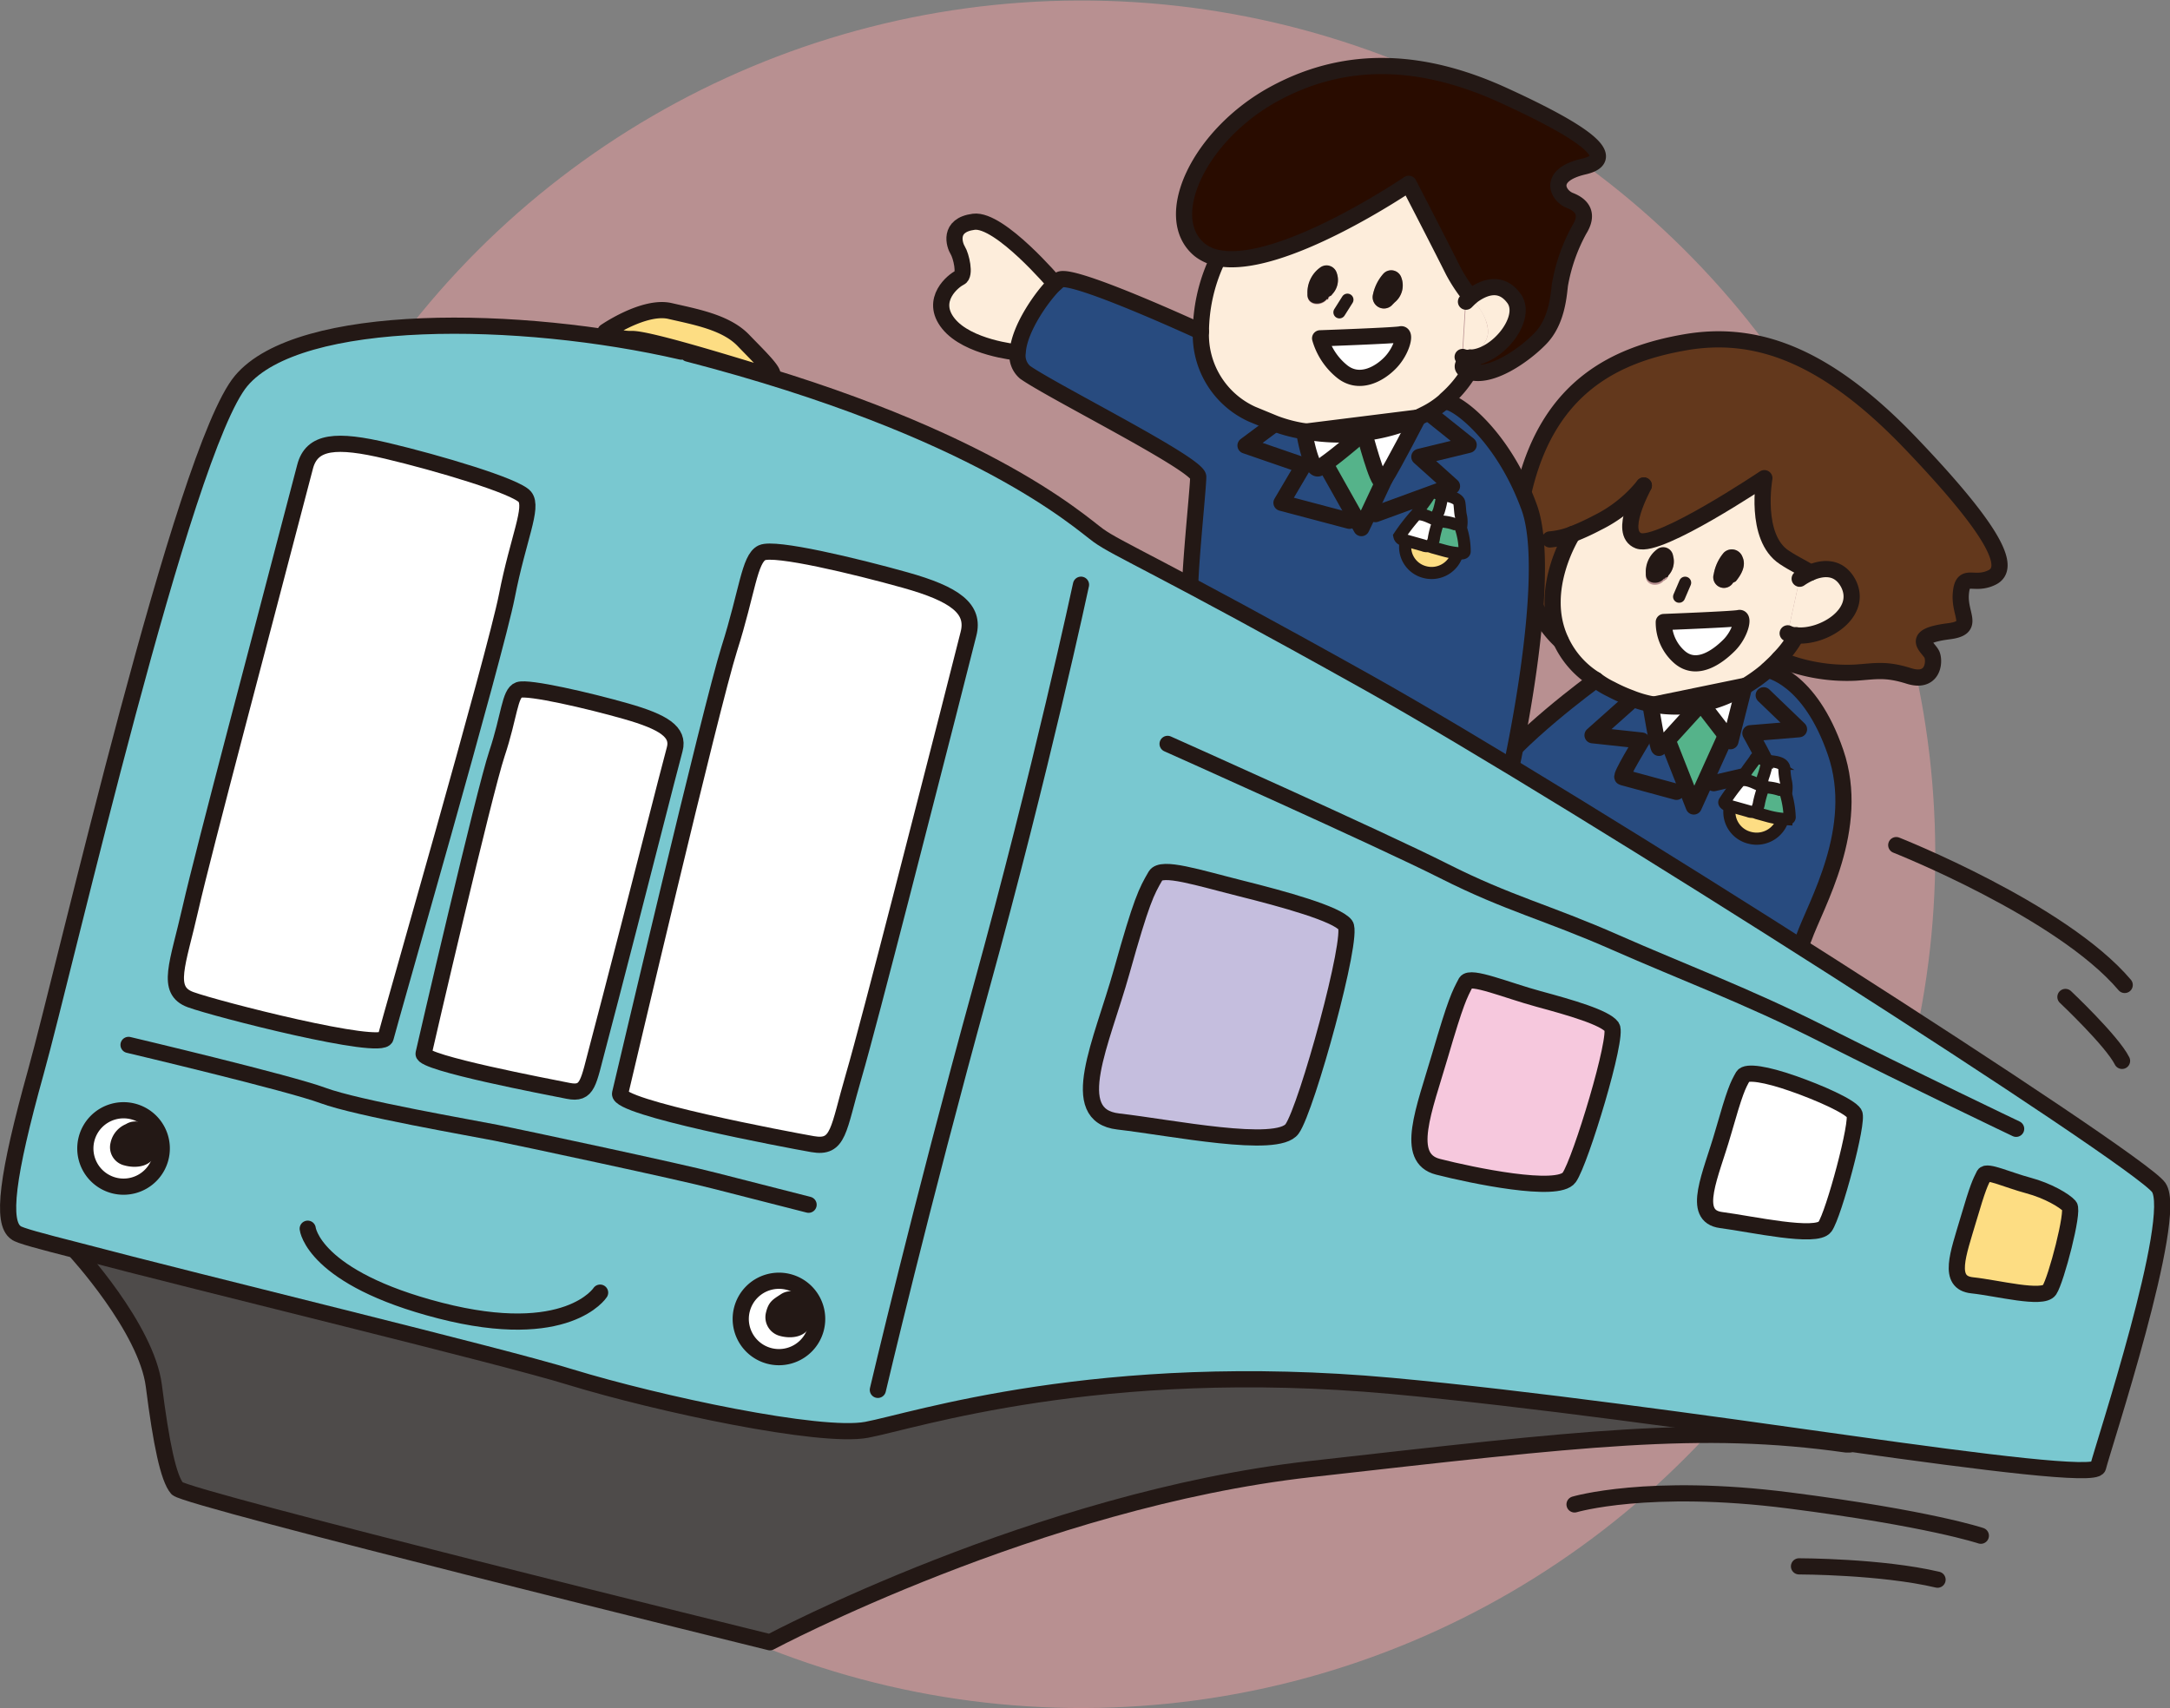 <svg xmlns="http://www.w3.org/2000/svg" viewBox="0 0 325.8 256.5">
  <rect x="0" y="0" width="325.8" height="256.5" fill="#808080" stroke="none"/>
  <defs>
    <style>
      .cls-1 {
        fill: #f1a1a3;
        opacity: 0.5;
      }

      .cls-2, .cls-7 {
        fill: #fddd83;
      }

      .cls-11, .cls-15, .cls-16, .cls-17, .cls-18, .cls-19, .cls-2, .cls-3 {
        stroke: #231815;
      }

      .cls-11, .cls-15, .cls-16, .cls-17, .cls-2, .cls-3 {
        stroke-linecap: round;
        stroke-linejoin: round;
      }

      .cls-15, .cls-16, .cls-17, .cls-2, .cls-3 {
        stroke-width: 2.43px;
      }

      .cls-11, .cls-3 {
        fill: none;
      }

      .cls-4 {
        fill: #63381c;
      }

      .cls-5 {
        fill: #284b7f;
      }

      .cls-6 {
        fill: #fdeddb;
      }

      .cls-15, .cls-19, .cls-8 {
        fill: #fff;
      }

      .cls-18, .cls-9 {
        fill: #55b38a;
      }

      .cls-10 {
        fill: #231815;
      }

      .cls-11, .cls-18, .cls-19 {
        stroke-width: 1.82px;
      }

      .cls-12 {
        fill: #290c00;
      }

      .cls-13 {
        fill: #79c8d0;
      }

      .cls-14 {
        fill: #4e4b4a;
      }

      .cls-16 {
        fill: #c5bede;
      }

      .cls-17 {
        fill: #f6c8dd;
      }

      .cls-18, .cls-19 {
        stroke-miterlimit: 10;
      }
    </style>
  </defs>
  <g id="レイヤー_2" data-name="レイヤー 2">
    <g id="ボタン">
      <g>
        <circle class="cls-1" cx="162.3" cy="128.2" r="128.2" transform="translate(29.4 286.7) rotate(-88.3)"/>
        <g>
          <path class="cls-2" d="M90.9,49.8s5.8-4,9.7-3.1,8.4,1.7,11,4.4,6.1,6,3.4,5.2-17.3-5.4-20.1-5.4A6.9,6.9,0,0,1,90.9,49.8Z"/>
          <path class="cls-3" d="M310.1,149.7s7,6.6,8.5,9.6"/>
          <path class="cls-3" d="M284.7,126.9s24.8,9.8,34.3,21"/>
          <g>
            <g>
              <path class="cls-4" d="M236.1,80.2s-5.3,8.3-1.8,15.9c-.9-.8-9.1-8.6-5.3-23.4s13.6-19.6,24-21.4,20.9,1.6,33.9,15.2,15,18.7,12.2,20.1-4.4-.9-4.7,2.4,2.3,5.2-1.9,5.7c-6.1.8-2.8,2.4-2.4,3.6s0,4.2-3.5,3.1-5-.7-8-.5a26.6,26.6,0,0,1-11.5-2,14.6,14.6,0,0,0,2.6-3.5c4,.4,10.1-3.3,7.8-7.8-1.5-2.8-4.1-2.3-5.7-1.6s-2.4-1.3-3.9-2.3c-4.6-3-3-11.9-3-11.9S249.2,82.4,246,81.2s.6-7.8.8-8.3h0a20.6,20.6,0,0,1-7,5.6A35.3,35.3,0,0,1,236.1,80.2Z"/>
              <path class="cls-5" d="M275.6,113c3.9,11.4-3.1,22.8-4.8,27.9s-10.5,1.8-22.7-4.5-29.2-12.6-24.9-19.1,16-14.9,16.4-15.2a12.8,12.8,0,0,0,2.3,1.4,23.8,23.8,0,0,0,2.9,1.3l-.2.7-5.5,4.9,7.4.8s-3.3,5.4-2.9,5.5l8.1,2.2,1.5-.6,1.1,2.8,4.8-10.6.7.9,2.1-8.3a24.1,24.1,0,0,0,3.5-2.5S272,102.4,275.6,113Zm-7.9,9.9a4.1,4.1,0,0,0-3-5,4,4,0,0,0-4.9,2.9,4,4,0,0,0,2.9,5A4.1,4.1,0,0,0,267.7,122.9Z"/>
              <path class="cls-6" d="M269.7,95.4a2.8,2.8,0,0,1-1.3-.3l1.8-8.2a10.2,10.2,0,0,1,1.6-.9c1.6-.7,4.2-1.2,5.7,1.6C279.8,92.1,273.7,95.8,269.7,95.4Z"/>
              <path class="cls-7" d="M264.7,117.9a4.1,4.1,0,0,1,3,5,4.1,4.1,0,0,1-5,2.9,4,4,0,0,1-2.9-5A4,4,0,0,1,264.7,117.9Z"/>
              <path class="cls-6" d="M239.6,102.1a13.5,13.5,0,0,1-5.3-6c-3.5-7.6,1.8-15.9,1.8-15.9a35.3,35.3,0,0,0,3.7-1.7,20.6,20.6,0,0,0,7-5.6c-.2.5-3.9,7.1-.8,8.3s18.9-9.4,18.9-9.4-1.6,8.9,3,11.9c1.5,1,2.9,1.6,3.9,2.3a10.2,10.2,0,0,0-1.6.9l-1.8,8.2a2.8,2.8,0,0,0,1.3.3,14.6,14.6,0,0,1-2.6,3.5c-.5.6-1.1,1.1-1.7,1.7a24.1,24.1,0,0,1-3.5,2.5h0l-13.6,2.7a16.9,16.9,0,0,1-3.5-1,23.8,23.8,0,0,1-2.9-1.3A12.8,12.8,0,0,1,239.6,102.1Zm20-5.2c1.7-1.7,2.3-4.2,1.5-4.1s-11.3.6-11.3.6a6.9,6.9,0,0,0,2.4,5.3C254.8,100.9,258,98.7,259.6,96.9Zm1-9.6c.9-1.1,1.6-2.4,1-3.7a1.7,1.7,0,0,0-2.8-.6,6.7,6.7,0,0,0-1.5,3.2,1.6,1.6,0,0,0,2.9,1.3Zm-10.1-.9a3.1,3.1,0,0,0,.7-2.9,1.5,1.5,0,0,0-2.3-.8,4.2,4.2,0,0,0-1.8,3.7c-.1,1.6,1.9,1.8,2.7.8h.1l.2-.2h.1Q250.4,86.7,250.5,86.4Z"/>
              <path class="cls-8" d="M261.9,103.1l-2.1,8.3-.7-.9-3.7-4.8h0a19.7,19.7,0,0,0,6.5-2.6Z"/>
              <path class="cls-9" d="M259.1,110.5l-4.8,10.6-1.1-2.8-2.8-7.1,5-5.5Z"/>
              <path class="cls-8" d="M261.1,92.8c.8-.1.2,2.4-1.5,4.1s-4.8,4-7.4,1.8a6.9,6.9,0,0,1-2.4-5.3S260.3,93,261.1,92.8Z"/>
              <path class="cls-5" d="M250.4,111.2l2.8,7.1-1.5.6-8.1-2.2c-.4-.1,2.9-5.5,2.9-5.5l-7.4-.8,5.5-4.9.2-.7a16.9,16.9,0,0,0,3.5,1h-.5s1.1,6.7,1.3,6.5Z"/>
              <path class="cls-10" d="M261.6,83.6c.6,1.3-.1,2.6-1,3.7l-.4.2a1.6,1.6,0,0,1-2.9-1.3,6.7,6.7,0,0,1,1.5-3.2A1.7,1.7,0,0,1,261.6,83.6Z"/>
              <path class="cls-8" d="M255.4,105.7h0l-5,5.5-1.3,1.2c-.2.2-1.3-6.5-1.3-6.5h.5A18.7,18.7,0,0,0,255.4,105.7Z"/>
              <path class="cls-10" d="M251.2,83.5a3.1,3.1,0,0,1-.7,2.9q-.1.3-.3.3h-.1l-.2.2h-.1c-.8,1-2.8.8-2.7-.8a4.2,4.2,0,0,1,1.8-3.7A1.5,1.5,0,0,1,251.2,83.5Z"/>
            </g>
            <g>
              <path class="cls-3" d="M261.9,103.1a24.1,24.1,0,0,0,3.5-2.5c.6-.6,1.2-1.1,1.7-1.7a14.6,14.6,0,0,0,2.6-3.5"/>
              <path class="cls-3" d="M236.1,80.2s-5.3,8.3-1.8,15.9a13.5,13.5,0,0,0,5.3,6,12.8,12.8,0,0,0,2.3,1.4,23.8,23.8,0,0,0,2.9,1.3,16.9,16.9,0,0,0,3.5,1,18.7,18.7,0,0,0,7.1-.1,19.7,19.7,0,0,0,6.5-2.6"/>
              <path class="cls-3" d="M246.8,72.9c-.2.5-3.9,7.1-.8,8.3s18.9-9.4,18.9-9.4-1.6,8.9,3,11.9c1.5,1,2.9,1.6,3.9,2.3"/>
              <path class="cls-3" d="M246.8,72.9Z"/>
              <path class="cls-3" d="M232.7,81a11.9,11.9,0,0,0,3.4-.8,35.3,35.3,0,0,0,3.7-1.7,20.6,20.6,0,0,0,7-5.6"/>
              <path class="cls-3" d="M270.2,86.9a10.2,10.2,0,0,1,1.6-.9c1.6-.7,4.2-1.2,5.7,1.6,2.3,4.5-3.8,8.2-7.8,7.8a2.8,2.8,0,0,1-1.3-.3"/>
              <path class="cls-3" d="M234.3,96.2h0c-.9-.8-9.1-8.6-5.3-23.4s13.6-19.6,24-21.4,20.9,1.6,33.9,15.2,15,18.7,12.2,20.1-4.4-.9-4.7,2.4,2.3,5.2-1.9,5.7c-6.1.8-2.8,2.4-2.4,3.6s0,4.2-3.5,3.1-5-.7-8-.5a26.6,26.6,0,0,1-11.5-2"/>
              <path class="cls-3" d="M248.3,105.8h-.5s1.1,6.7,1.3,6.5l1.3-1.2,5-5.5,3.7,4.8.7.9,2.1-8.3h0Z"/>
              <path class="cls-3" d="M244.6,105.5l-5.5,4.9,7.4.8s-3.3,5.4-2.9,5.5l8.1,2.2"/>
              <path class="cls-3" d="M264.8,104.4l5.3,5.1-7.3.6s3.1,5.5,2.7,5.6l-8.2,1.9"/>
              <polyline class="cls-3" points="250.4 111.2 253.2 118.3 254.3 121.1 259.1 110.5"/>
              <path class="cls-3" d="M239.6,102.1h0c-.4.3-12.1,8.8-16.4,15.2s12.7,12.7,24.9,19.1,20.9,9.6,22.7,4.5,8.7-16.5,4.8-27.9-10.2-12.4-10.2-12.4"/>
              <path class="cls-3" d="M249.8,93.4s10.5-.4,11.3-.6.2,2.4-1.5,4.1-4.8,4-7.4,1.8A6.9,6.9,0,0,1,249.8,93.4Z"/>
              <line class="cls-11" x1="253" y1="87.5" x2="252.1" y2="89.6"/>
              <path class="cls-11" d="M267.7,122.9a4.1,4.1,0,0,1-5,2.9,4,4,0,0,1-2.9-5,4,4,0,0,1,4.9-2.9A4.1,4.1,0,0,1,267.7,122.9Z"/>
            </g>
          </g>
          <g>
            <g>
              <path class="cls-5" d="M229.6,76.2c3.7,10.2-2.7,39.7-4.3,45.8s-20.4-5.7-31.8-11.4-14.6-17.1-14.8-20.3,1.3-16.8,1.2-18.7-21.9-12.8-26-15.7a3.3,3.3,0,0,1-1.1-3c.2-3.6,3.8-8.6,5.6-10.3l.7-.6c1.9-1.1,21.2,7.8,21.2,7.8A13.1,13.1,0,0,0,188,62.2l3.4,1.4h-.1L187,66.9l8.7,3-3.3,5.6,10.2,2.7.9-.5.9,1.6,1.2-2.5.9.4L218,73l-4.9-4.4,7.4-1.8L215,62.4l-.9-.3a13.9,13.9,0,0,0,2.7-1.8l.3-.3.4.4C219.5,60.9,226,65.9,229.6,76.2Zm-10.8,6.9a4.2,4.2,0,0,0-2.9-4.9,4,4,0,0,0-4.8,2.9,3.9,3.9,0,0,0,2.8,4.8A4,4,0,0,0,218.8,83.1Z"/>
              <path class="cls-12" d="M220.6,55.8c-1.6-.5-1-1.2.1-2.1,4,0,9.8-4.7,6.6-8.9s-5.1-1.3-6.5-.2a23.8,23.8,0,0,1-2.6-3.9c-2.3-4.6-6.7-13.1-6.7-13.1s-19.4,13.2-28.8,11.1a6.2,6.2,0,0,1-2.6-1.2c-5.9-4.9,0-17.3,11.2-23.4s22.8-5.1,34.4.2,17.7,9.4,12.1,10.7-3.9,4.4-2.1,5.1,2.9,2,1.4,4.4a26.7,26.7,0,0,0-2.9,8.3c-.2,1.8-.5,5.5-2.9,8S223.8,56.9,220.6,55.8Z"/>
              <path class="cls-7" d="M215.9,78.2a4.2,4.2,0,0,1,2.9,4.9,4,4,0,0,1-4.9,2.8,3.9,3.9,0,0,1-2.8-4.8A4,4,0,0,1,215.9,78.2Z"/>
              <path class="cls-6" d="M227.3,44.8c3.2,4.2-2.6,8.9-6.6,8.9,1.1-1,2.9-2.3,2.7-4.2s-1.3-3.3-2.6-4.9C222.2,43.5,225.1,41.8,227.3,44.8Z"/>
              <path class="cls-5" d="M220.5,66.8l-7.4,1.8L218,73l-11.5,4.2-.9-.4,2.3-4.9c1.3-2,5-9.2,5-9.2l1.2-.6.9.3Z"/>
              <path class="cls-6" d="M223.4,49.5c.2,1.9-1.6,3.2-2.7,4.2a2,2,0,0,1-1.1-.1l.5-8.3.7-.7C222.1,46.2,223.1,47.3,223.4,49.5Z"/>
              <path class="cls-6" d="M220.6,55.8a17.6,17.6,0,0,1-3.5,4.2l-.3.3a13.9,13.9,0,0,1-2.7,1.8l-1.2.6h0l-16.8,2.1a21.7,21.7,0,0,1-4.7-1.2L188,62.2a13.1,13.1,0,0,1-7.7-12.4,25.6,25.6,0,0,1,2.3-10.4v-.7c9.4,2.1,28.8-11.1,28.8-11.1s4.4,8.5,6.7,13.1a23.8,23.8,0,0,0,2.6,3.9l-.7.7-.5,8.3a2,2,0,0,0,1.1.1C219.6,54.6,219,55.3,220.6,55.8Zm-11.8-1.4c1.7-1.8,2.3-4.3,1.5-4.2s-12.1.6-12.1.6a9.9,9.9,0,0,0,3.2,4.9C204,57.9,207.1,56.1,208.8,54.4Zm.6-9a3.3,3.3,0,0,0,1-3.7,1.6,1.6,0,0,0-2.7-.6,6.8,6.8,0,0,0-1.6,3.3,1.7,1.7,0,0,0,3,1.3ZM200,44.2a3.1,3.1,0,0,0,.7-3.2,1.6,1.6,0,0,0-2.4-.8,4.6,4.6,0,0,0-2,4c-.1,1.7,2,1.9,2.9.8h.2c0-.1.1-.2.1-.3s.1,0,.1-.1S199.9,44.4,200,44.2Z"/>
              <path class="cls-8" d="M212.9,62.7h0s-3.7,7.2-5,9.2l-.4.4c-.7.3-2.6-7.1-2.7-7.3A26.9,26.9,0,0,0,212.9,62.7Z"/>
              <path class="cls-9" d="M207.9,71.9l-2.3,4.9-1.2,2.5-.9-1.6-4.5-8c2-1.4,5.7-4.6,5.8-4.7h0c.1.2,2,7.6,2.7,7.3Z"/>
              <path class="cls-5" d="M199,69.7l4.5,8-.9.5-10.2-2.7,3.3-5.6-8.7-3,4.3-3.2h.1a21.7,21.7,0,0,0,4.7,1.2h-.3s1,6.1,2.2,5.5A3.7,3.7,0,0,0,199,69.7Z"/>
              <path class="cls-8" d="M210.3,50.2c.8-.1.2,2.4-1.5,4.2s-4.8,3.5-7.4,1.3a9.9,9.9,0,0,1-3.2-4.9S209.5,50.4,210.3,50.2Z"/>
              <path class="cls-10" d="M210.4,41.7a3.3,3.3,0,0,1-1,3.7l-.3.3a1.7,1.7,0,0,1-3-1.3,6.8,6.8,0,0,1,1.6-3.3A1.6,1.6,0,0,1,210.4,41.7Z"/>
              <path class="cls-8" d="M204.8,65c-.1.1-3.8,3.3-5.8,4.7a3.7,3.7,0,0,1-1,.7c-1.2.6-2.2-5.5-2.2-5.5h.3A28.5,28.5,0,0,0,204.8,65Z"/>
              <path class="cls-10" d="M200.7,41a3.1,3.1,0,0,1-.7,3.2c-.1.2-.2.2-.4.3s0,.1-.1.1-.1.2-.1.3h-.2c-.9,1.1-3,.9-2.9-.8a4.6,4.6,0,0,1,2-4A1.6,1.6,0,0,1,200.7,41Z"/>
              <path class="cls-6" d="M152.8,52.9h-.2s-7.3-.6-10.2-4.3.7-6.4,1.7-6.9.2-3.3-.3-4.1-1.6-3.9,2.4-4.3,12.2,9.3,12.2,9.3C156.6,44.3,153,49.3,152.8,52.9Z"/>
            </g>
            <g>
              <path class="cls-3" d="M212.9,62.7l-16.8,2.1h-.3s1,6.1,2.2,5.5a3.7,3.7,0,0,0,1-.7c2-1.4,5.7-4.6,5.8-4.7"/>
              <path class="cls-3" d="M204.8,65c.1.2,2,7.6,2.7,7.3l.4-.4c1.3-2,5-9.2,5-9.2"/>
              <path class="cls-3" d="M204.8,65h0"/>
              <path class="cls-3" d="M182.6,39.4a25.6,25.6,0,0,0-2.3,10.4A13.1,13.1,0,0,0,188,62.2l3.4,1.4a21.7,21.7,0,0,0,4.7,1.2,28.5,28.5,0,0,0,8.7.2h0a26.9,26.9,0,0,0,8.1-2.3h0l1.2-.6a13.9,13.9,0,0,0,2.7-1.8l.3-.3a17.6,17.6,0,0,0,3.5-4.2,5.2,5.2,0,0,0,.6-1.5"/>
              <path class="cls-3" d="M220.8,44.6a23.8,23.8,0,0,1-2.6-3.9c-2.3-4.6-6.7-13.1-6.7-13.1s-19.4,13.2-28.8,11.1a6.2,6.2,0,0,1-2.6-1.2c-5.9-4.9,0-17.3,11.2-23.4s22.8-5.1,34.4.2,17.7,9.4,12.1,10.7-3.9,4.4-2.1,5.1,2.9,2,1.4,4.4a26.7,26.7,0,0,0-2.9,8.3c-.2,1.8-.5,5.5-2.9,8s-7.5,6.1-10.7,5c-1.6-.5-1-1.2.1-2.1"/>
              <path class="cls-3" d="M220.1,45.3l.7-.7c1.4-1.1,4.3-2.8,6.5.2s-2.6,8.9-6.6,8.9a2,2,0,0,1-1.1-.1"/>
              <path class="cls-3" d="M180.3,49.8S161,40.9,159.1,42l-.7.6c-1.8,1.7-5.4,6.7-5.6,10.3a3.3,3.3,0,0,0,1.1,3c4.1,2.9,26,13.8,26,15.7s-1.5,15.5-1.2,18.7,3.4,14.6,14.8,20.3S223.6,128,225.3,122s8-35.6,4.3-45.8-10.1-15.3-12.1-15.8"/>
              <path class="cls-3" d="M158.4,42.6s-8.3-9.8-12.2-9.3-2.9,3.5-2.4,4.3,1.2,3.7.3,4.1-4.6,3.3-1.7,6.9,10.2,4.3,10.2,4.3"/>
              <polyline class="cls-3" points="191.3 63.7 187 66.9 195.7 69.9 192.4 75.5 202.6 78.2"/>
              <polyline class="cls-3" points="215 62.4 220.5 66.8 213.1 68.6 218 73 206.5 77.2"/>
              <polyline class="cls-3" points="199 69.7 203.5 77.7 204.4 79.3 205.6 76.8 207.9 71.9"/>
              <path class="cls-3" d="M198.2,50.8s11.3-.4,12.1-.6.2,2.4-1.5,4.2-4.8,3.5-7.4,1.3A9.9,9.9,0,0,1,198.2,50.8Z"/>
              <line class="cls-11" x1="202.3" y1="45" x2="201.1" y2="46.9"/>
              <path class="cls-11" d="M218.8,83.1a4,4,0,0,1-4.9,2.8,3.9,3.9,0,0,1-2.8-4.8,4,4,0,0,1,4.8-2.9A4.2,4.2,0,0,1,218.8,83.1Z"/>
            </g>
          </g>
          <g>
            <g>
              <path class="cls-13" d="M324.1,178.3c3.1,4.4-8.4,39.1-9.1,42-.4,1.4-16.6-.7-37.8-3.6s-47.6-6.7-68.3-8.6c-43.9-4-71.9,5.3-78.8,6.6s-31.3-3.9-44.4-7.9c-10.3-3.2-55.1-14-74.4-19.1-5.1-1.3-8.5-2.2-8.9-2.6-2.2-1.5-1.4-8.4,3-24.2S27.6,67.7,36.2,57.2s41.8-10,66.1-4.4l1,.3c43.6,11.3,58.4,24.8,61.6,27.3s9,4.6,40.3,22S321,173.8,324.1,178.3Z"/>
              <path class="cls-14" d="M277.2,216.7v.2c-21.9-3.1-40-.9-80.5,3.7s-81.1,26-81.1,26S28,225,26.6,223.5s-2.4-6.6-3.5-15.4-11.8-20.3-11.8-20.3h0c19.3,5.1,64.1,15.9,74.4,19.1,13.1,4,37.4,9.2,44.4,7.9s34.9-10.6,78.8-6.6C229.6,210,255.9,213.7,277.2,216.7Z"/>
            </g>
            <g>
              <path class="cls-3" d="M102.3,52.8c-24.3-5.6-57.4-6-66.1,4.4S9.8,145.1,5.4,160.9s-5.2,22.7-3,24.2c.4.4,3.8,1.3,8.9,2.6,19.3,5.1,64.1,15.9,74.4,19.1,13.1,4,37.4,9.2,44.4,7.9s34.9-10.6,78.8-6.6c20.7,1.9,47,5.6,68.3,8.6s37.4,5,37.8,3.6c.7-2.9,12.2-37.6,9.1-42s-87.6-58.4-118.9-75.9-37.4-19.9-40.3-22-18-16-61.6-27.3"/>
              <path class="cls-3" d="M11.3,187.8S22,199.4,23.1,208.1s2.2,13.9,3.5,15.4,89,23.1,89,23.1,40.2-21.4,81.1-26,58.6-6.8,80.5-3.7h.5"/>
            </g>
          </g>
          <path class="cls-15" d="M42.6,82.3c-2.4,9.3-12.1,45.7-14,54.1s-3.8,12.3,0,13.7,28.8,7.8,29.3,5.7S74.4,98.2,76.1,89.5s4-13.3,2.7-14.9-13.1-5.1-20.7-6.9-11.3-1.5-12.3,2.4Z"/>
          <path class="cls-15" d="M142.3,107.4c-2.4,9.3-11.7,45.9-14.1,54.1s-2.2,11-6.2,10.3-29.4-5.5-28.9-7.6,13.7-58.3,16.4-66.8,3-13.5,4.9-14.4,14,2,21.5,4.1,10.5,4.3,9.5,8.1Z"/>
          <path class="cls-15" d="M99.2,120.6c-1.6,6.3-7.9,30.8-9.4,36.4s-1.5,7.4-4.5,6.8-22-4.2-21.7-5.6,9.1-39.3,11-45,1.9-9.1,3.3-9.6,10.5,1.6,16.1,3.2,8,3.1,7.3,5.7S99.2,120.6,99.2,120.6Z"/>
          <path class="cls-3" d="M19.3,156.9s24.1,5.7,29.2,7.6,22.5,4.9,26,5.6,27.9,5.9,32.8,7.2l14.1,3.6"/>
          <path class="cls-3" d="M162.3,87.8s-5.9,27.6-15,60.6-15.5,60.3-15.5,60.3"/>
          <path class="cls-3" d="M175.3,111.7s31.8,14.2,41.5,19.1,15.5,6.2,25.7,10.7,19.7,8,31,13.7c14.3,7.2,29.2,14.3,29.2,14.3"/>
          <path class="cls-16" d="M173.5,131.5c-1.4,2.4-2.1,3.7-5.1,14.4s-8.4,21.6-.5,22.5,23.9,4.2,26.1,1.1,9.3-28.9,8-30.6-9.3-3.9-15.7-5.5S174.4,130,173.5,131.5Z"/>
          <path class="cls-17" d="M220.1,147.5c-1,1.9-1.5,2.8-3.9,11s-5.4,15.4-.3,16.7,18,4,19.7,1.6,7.4-21.2,6.4-22.6-6.2-2.9-11-4.2S220.8,146.4,220.1,147.5Z"/>
          <path class="cls-15" d="M261.7,161.6c-.8,1.4-1.2,2.2-3,8.5s-4.9,12.5-.3,13.1,14.3,2.8,15.6,1,5.1-15.9,4.4-17-5.2-3.1-9.2-4.5S262.2,160.8,261.7,161.6Z"/>
          <path class="cls-2" d="M297.9,176.4c-.6,1.2-.9,1.7-2.4,6.8s-3.2,9.4.6,9.8,10.6,2.2,11.6.7,3.7-11.8,3-12.6-3.2-2.3-6.2-3.1S298.3,175.7,297.9,176.4Z"/>
          <path class="cls-3" d="M236.4,225.9s11.1-3.3,32.2-.6,28.8,5.3,28.8,5.3"/>
          <path class="cls-3" d="M270.1,235.2s12.3,0,20.8,2"/>
          <path class="cls-3" d="M46.2,184.5s.8,7.4,19.9,12.3,24-2.7,24-2.7"/>
          <path class="cls-15" d="M24.1,173.9A5.7,5.7,0,1,1,13,171a5.7,5.7,0,0,1,11.1,2.9Z"/>
          <path class="cls-10" d="M18.9,168.8a3.9,3.9,0,0,0-2.3,2.8,2.8,2.8,0,0,0,2.1,3.4c1.4.4,4.4.5,4.9-2.5S21,167.5,18.9,168.8Z"/>
          <path class="cls-15" d="M122.5,199.5a5.7,5.7,0,0,1-11.1-2.9,5.7,5.7,0,1,1,11.1,2.9Z"/>
          <path class="cls-10" d="M117.3,194.3c-1.2.8-1.9,1.1-2.3,2.8a2.9,2.9,0,0,0,2.1,3.5c1.4.4,4.4.5,4.9-2.6S119.4,193,117.3,194.3Z"/>
          <g>
            <path class="cls-18" d="M265.9,117.2a7.1,7.1,0,0,0,.1-1.4c.1-.4.4-.9.1-1.1a8.3,8.3,0,0,0-1.8-.8c-.3-.2-.6-.3-.8.1s-1.5,1.9-1.9,2.9-.1.4.1.5a6.2,6.2,0,0,0,1.9.7l1.4.4C265.9,118.6,265.8,117.9,265.9,117.2Z"/>
            <path class="cls-19" d="M268.1,117.2a11,11,0,0,1-.2-1.8c-.1-.9-1.3-1-2.1-1.1h0c-.2-.1-.5,0-.5.2a14.1,14.1,0,0,1-.6,2.2,2.9,2.9,0,0,0-.1,1.3c0,.3.4.4.7.5l2.4.6c.2,0,.5-.1.5-.3A4.3,4.3,0,0,0,268.1,117.2Z"/>
            <path class="cls-18" d="M263.5,120.5a7.5,7.5,0,0,0,.6-1.3c.2-.3.1-.9.6-1a8.2,8.2,0,0,1,2.5.4c.5,0,.7.1.9.5a14.3,14.3,0,0,1,.6,3.6c0,.2-.2.3-.5.3a12.7,12.7,0,0,1-2.6-.4l-1.8-.5C262.7,121.7,263.3,121.2,263.5,120.5Z"/>
            <path class="cls-19" d="M258.9,120.4c-.1.2.2.4.4.5l3.2.9a1.4,1.4,0,0,0,1.1,0,2.9,2.9,0,0,0,.5-1.3,16.6,16.6,0,0,1,.6-2.1c.1-.3-.2-.5-.5-.5h0c-.9-.4-2.4-1.2-3.1-.5A28.6,28.6,0,0,0,258.9,120.4Z"/>
          </g>
          <g>
            <path class="cls-18" d="M217.1,77.3c.1-.5.1-1,.2-1.4s.3-.9,0-1.1a6.7,6.7,0,0,0-1.8-.8.5.5,0,0,0-.8.1c-.5,1-1.4,1.9-1.9,2.9a.4.4,0,0,0,.1.5,7.3,7.3,0,0,0,1.9.7l1.4.4C217.1,78.7,217,78,217.1,77.3Z"/>
            <path class="cls-19" d="M219.3,77.3c-.1-.6-.1-1.2-.2-1.8s-1.3-1-2.1-1.1h0c-.2-.1-.5,0-.5.2a14.2,14.2,0,0,1-.5,2.2,2,2,0,0,0-.2,1.3c0,.3.4.4.7.5l2.4.6c.2,0,.5-.1.5-.3A4.3,4.3,0,0,0,219.3,77.3Z"/>
            <path class="cls-18" d="M214.8,80.6a7.5,7.5,0,0,1,.6-1.3c.1-.3.1-.9.6-1a7,7,0,0,1,2.4.4c.5,0,.8.1.9.5a10.9,10.9,0,0,1,.6,3.6c0,.2-.2.3-.5.3a11.8,11.8,0,0,1-2.5-.4l-1.8-.5C213.9,81.8,214.5,81.3,214.8,80.6Z"/>
            <path class="cls-19" d="M210.1,80.5a.7.7,0,0,0,.4.5l3.2.9a1.4,1.4,0,0,0,1.1,0,2.1,2.1,0,0,0,.5-1.2,14.1,14.1,0,0,1,.6-2.2c.1-.3-.1-.5-.4-.5h-.1c-.9-.4-2.4-1.2-3-.5A30,30,0,0,0,210.1,80.5Z"/>
          </g>
        </g>
      </g>
    </g>
  </g>
</svg>
